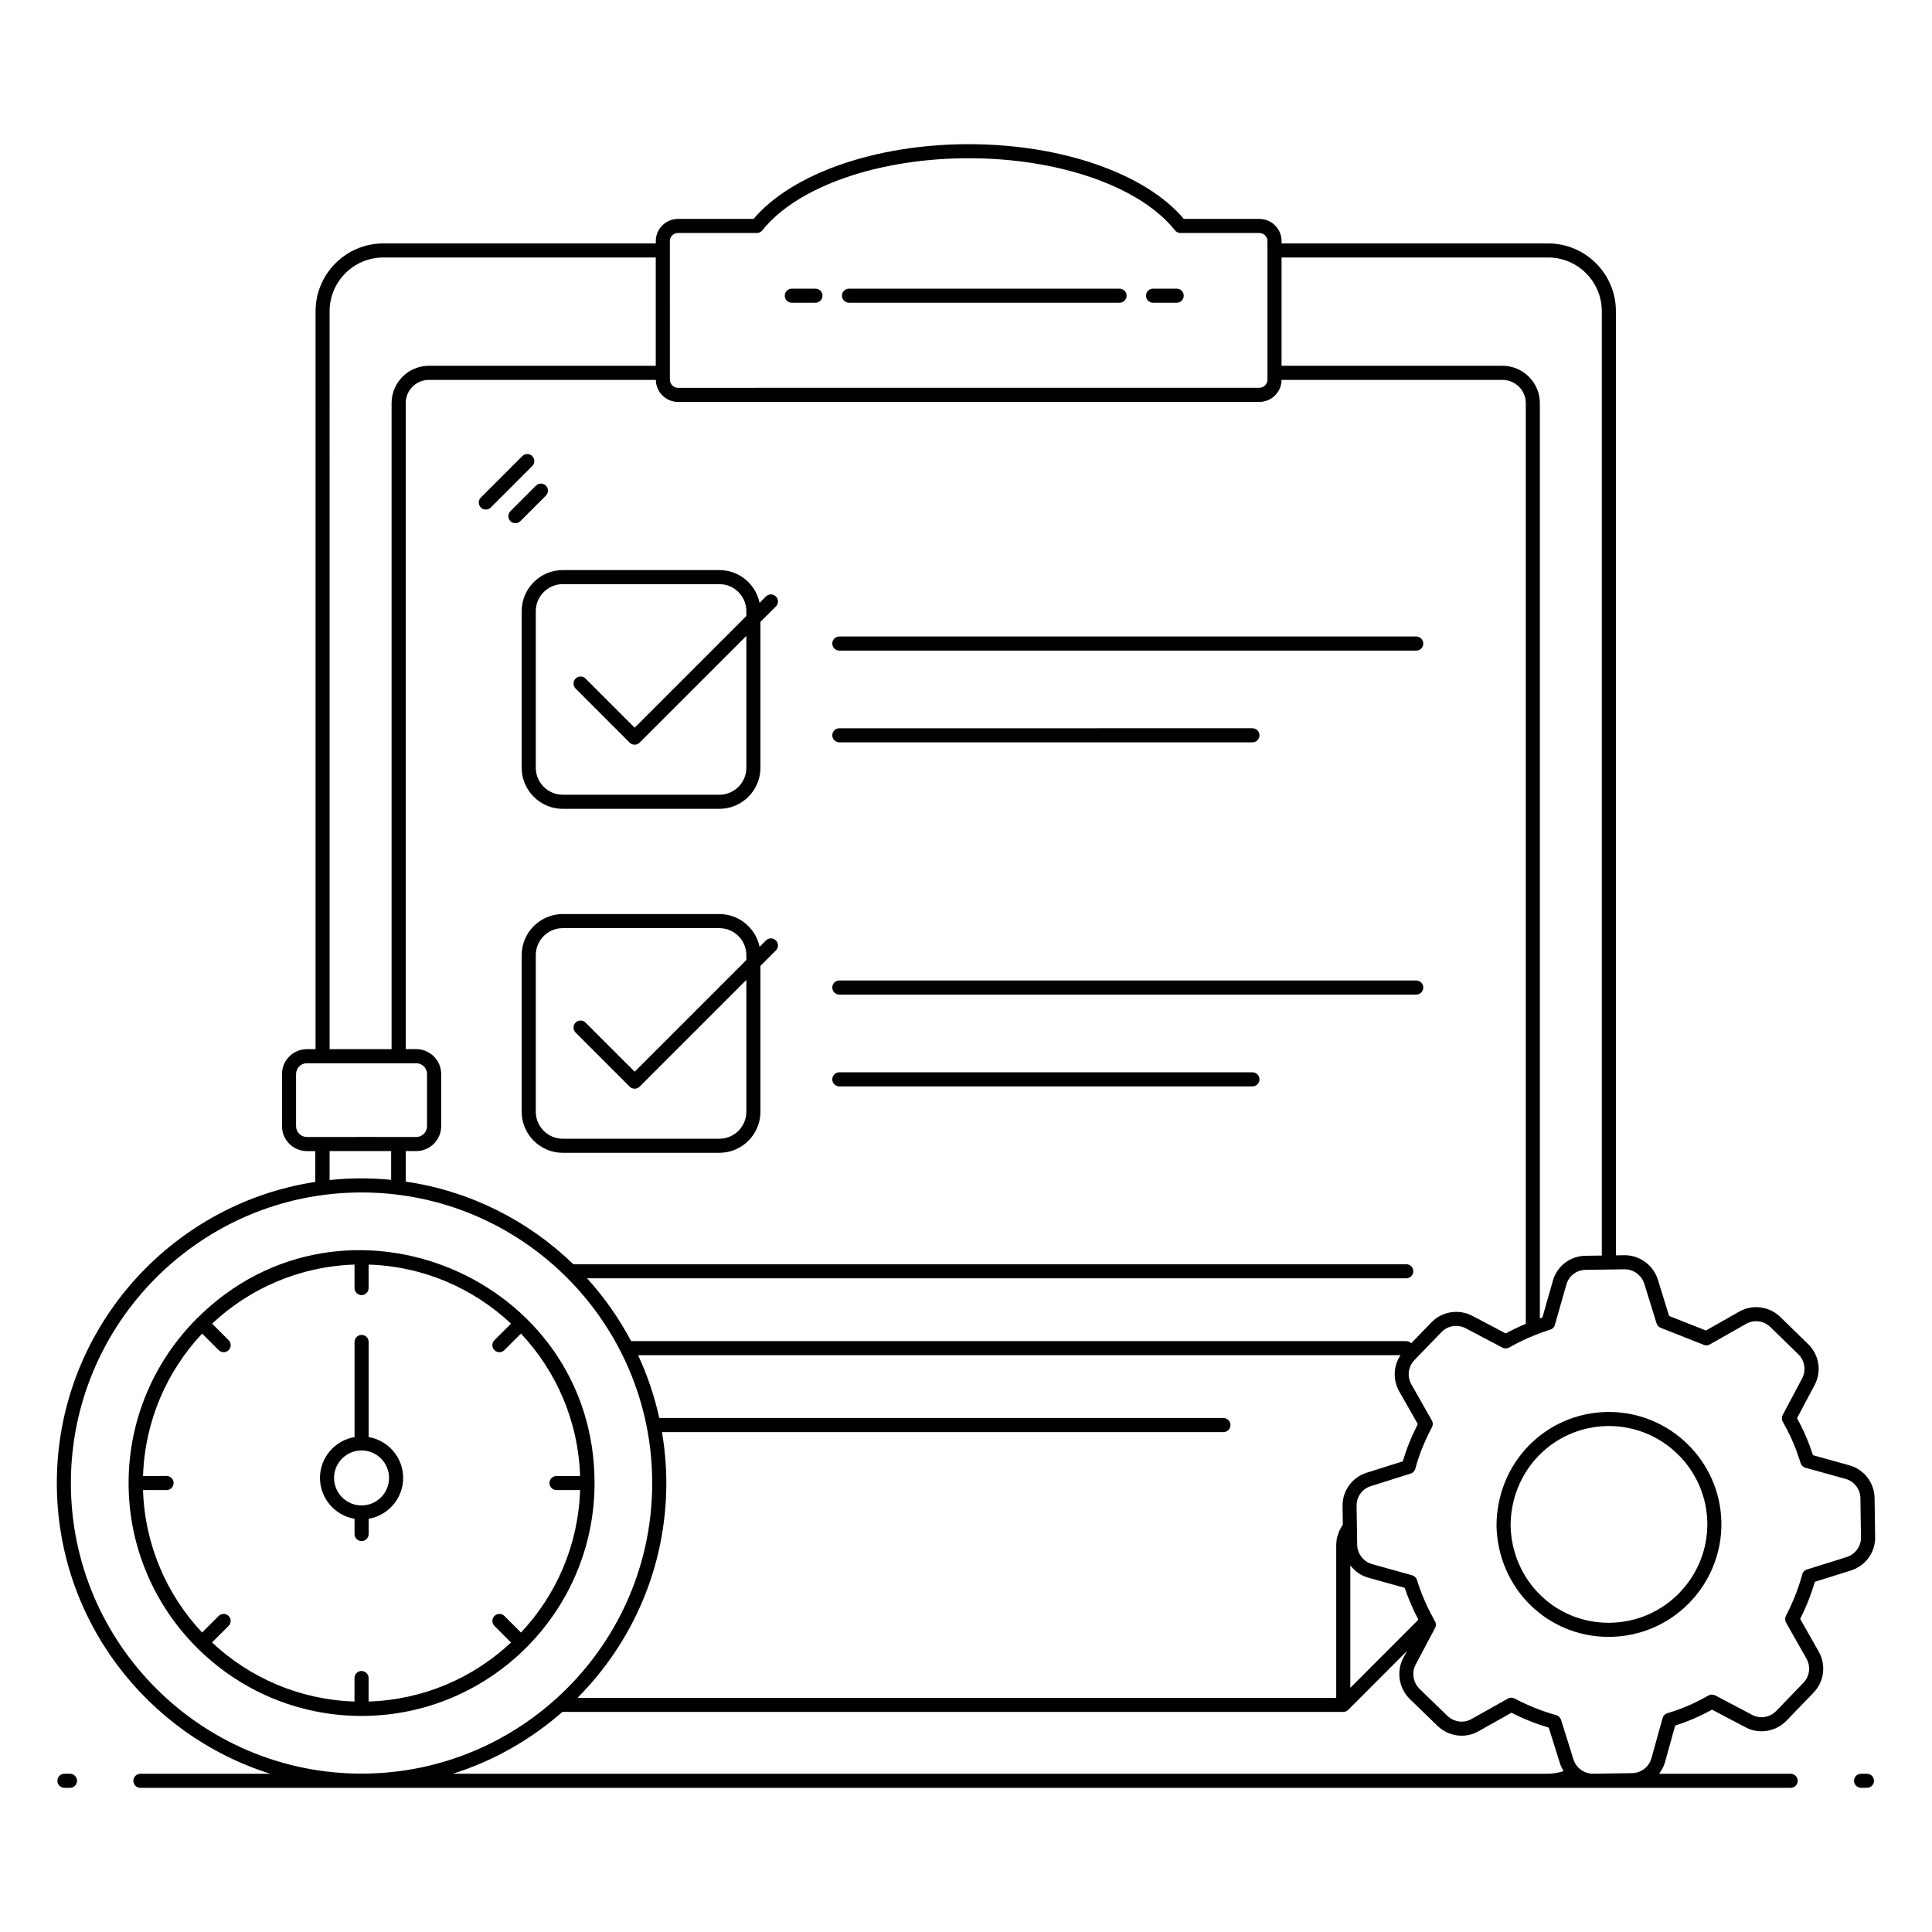 <?xml version="1.0" encoding="UTF-8"?>
<!-- Uploaded to: ICON Repo, www.svgrepo.com, Generator: ICON Repo Mixer Tools -->
<svg fill="#000000" width="800px" height="800px" version="1.1" viewBox="144 144 512 512" xmlns="http://www.w3.org/2000/svg">
 <g>
  <path d="m162.55 614.06h-1.477c-1.031 0-1.867 0.836-1.867 1.867s0.836 1.867 1.867 1.867h1.477c1.031 0 1.867-0.836 1.867-1.867 0-1.035-0.836-1.867-1.867-1.867z"/>
  <path d="m638.76 614.06h-1.555c-1.031 0-1.867 0.836-1.867 1.867s0.836 1.867 1.867 1.867h1.555c1.031 0 1.867-0.836 1.867-1.867-0.004-1.035-0.836-1.867-1.867-1.867z"/>
  <path d="m368.99 224.23h71.703c1.031 0 1.867-0.836 1.867-1.867s-0.836-1.867-1.867-1.867l-71.703 0.004c-1.031 0-1.867 0.836-1.867 1.867s0.836 1.863 1.867 1.863z"/>
  <path d="m353.84 224.23h6.266c1.031 0 1.867-0.836 1.867-1.867s-0.836-1.867-1.867-1.867h-6.266c-1.031 0-1.867 0.836-1.867 1.867 0 1.035 0.836 1.867 1.867 1.867z"/>
  <path d="m449.57 224.23h6.266c1.031 0 1.867-0.836 1.867-1.867s-0.836-1.867-1.867-1.867h-6.266c-1.031 0-1.867 0.836-1.867 1.867 0 1.035 0.836 1.867 1.867 1.867z"/>
  <path d="m346.98 393.23-1.684 1.684c-1.027-4.949-5.418-8.68-10.664-8.68h-41.484c-6.008 0-10.895 4.887-10.895 10.895v41.484c0 6.008 4.887 10.895 10.895 10.895h41.484c6.008 0 10.895-4.887 10.895-10.895v-38.652l4.094-4.094c0.73-0.73 0.73-1.91 0-2.637-0.73-0.73-1.91-0.73-2.641 0zm-5.184 45.383c0 3.949-3.211 7.16-7.16 7.16h-41.488c-3.949 0-7.16-3.211-7.16-7.16v-41.484c0-3.949 3.211-7.16 7.16-7.16h41.484c3.949 0 7.16 3.211 7.16 7.16v1.289l-29.598 29.594-13.016-13.016c-0.73-0.73-1.91-0.73-2.637 0-0.73 0.73-0.73 1.91 0 2.637l14.332 14.336c0.352 0.352 0.824 0.547 1.32 0.547 0.496 0 0.969-0.195 1.32-0.547l28.277-28.277z"/>
  <path d="m519.32 403.84h-152.89c-1.031 0-1.867 0.836-1.867 1.867s0.836 1.867 1.867 1.867h152.89c1.031 0 1.867-0.836 1.867-1.867s-0.836-1.867-1.867-1.867z"/>
  <path d="m475.91 428.17h-109.48c-1.031 0-1.867 0.836-1.867 1.867s0.836 1.867 1.867 1.867h109.48c1.031 0 1.867-0.836 1.867-1.867-0.004-1.031-0.84-1.867-1.871-1.867z"/>
  <path d="m346.98 302.07-1.684 1.684c-1.027-4.949-5.418-8.68-10.664-8.68h-41.484c-6.008 0-10.895 4.887-10.895 10.895v41.484c0 6.008 4.887 10.895 10.895 10.895h41.484c6.008 0 10.895-4.887 10.895-10.895v-38.652l4.094-4.094c0.73-0.73 0.73-1.91 0-2.637-0.73-0.73-1.91-0.73-2.641 0zm-5.184 45.383c0 3.949-3.211 7.164-7.16 7.164l-41.488-0.004c-3.949 0-7.16-3.211-7.16-7.164v-41.48c0-3.949 3.211-7.164 7.16-7.164h41.484c3.949 0 7.16 3.211 7.16 7.164v1.285l-29.598 29.594-13.016-13.016c-0.73-0.73-1.91-0.73-2.637 0-0.73 0.73-0.73 1.91 0 2.637l14.332 14.336c0.352 0.352 0.824 0.547 1.32 0.547 0.496 0 0.969-0.195 1.32-0.547l28.277-28.277z"/>
  <path d="m519.32 312.68h-152.89c-1.031 0-1.867 0.836-1.867 1.867s0.836 1.867 1.867 1.867h152.89c1.031 0 1.867-0.836 1.867-1.867s-0.836-1.867-1.867-1.867z"/>
  <path d="m366.43 340.73h109.48c1.031 0 1.867-0.836 1.867-1.867s-0.836-1.867-1.867-1.867l-109.48 0.004c-1.031 0-1.867 0.836-1.867 1.867s0.836 1.863 1.867 1.863z"/>
  <path d="m285.05 264.87c-0.73-0.73-1.91-0.73-2.637 0l-10.984 10.984c-0.73 0.73-0.73 1.91 0 2.637 0.363 0.363 0.844 0.547 1.32 0.547 0.477 0 0.953-0.184 1.32-0.547l10.984-10.984c0.727-0.727 0.727-1.906-0.004-2.637z"/>
  <path d="m288.67 272.7c-0.73-0.73-1.91-0.73-2.637 0l-6.773 6.773c-0.73 0.73-0.73 1.91 0 2.637 0.363 0.363 0.844 0.547 1.32 0.547 0.477 0 0.953-0.184 1.32-0.547l6.773-6.773c0.723-0.727 0.723-1.906-0.004-2.637z"/>
  <path d="m239.82 598.74c34 0 61.742-27.645 61.742-61.703 0-54.566-66.398-82.391-105.25-43.758-0.043 0.035-0.098 0.051-0.141 0.094-0.039 0.039-0.055 0.094-0.09 0.133-11.117 11.172-18.004 26.559-18.004 43.531-0.004 33.887 27.562 61.703 61.738 61.703zm-57.918-59.859h6.238c1.031 0 1.867-0.836 1.867-1.867s-0.836-1.867-1.867-1.867l-6.234 0.004c0.473-14.578 6.328-27.789 15.664-37.738l4.387 4.391c0.73 0.73 1.91 0.73 2.637 0 0.73-0.73 0.73-1.91 0-2.637l-4.387-4.387c9.953-9.332 23.164-15.184 37.742-15.652v6.223c0 1.031 0.836 1.867 1.867 1.867s1.867-0.836 1.867-1.867v-6.223c14.574 0.469 27.785 6.316 37.738 15.648l-4.391 4.391c-0.73 0.73-0.73 1.91 0 2.637 0.73 0.73 1.91 0.73 2.637 0l4.391-4.394c9.34 9.949 15.195 23.16 15.668 37.742h-6.246c-1.031 0-1.867 0.836-1.867 1.867s0.836 1.867 1.867 1.867h6.246c-0.461 14.582-6.316 27.801-15.66 37.754l-4.398-4.394c-0.73-0.73-1.91-0.73-2.637 0-0.73 0.73-0.73 1.91 0 2.637l4.398 4.394c-9.953 9.332-23.168 15.18-37.75 15.645v-6.223c0-1.031-0.836-1.867-1.867-1.867s-1.867 0.836-1.867 1.867v6.223c-14.582-0.469-27.801-6.316-37.754-15.648l4.391-4.394c0.73-0.73 0.73-1.91 0-2.637-0.73-0.73-1.91-0.73-2.637 0l-4.391 4.394c-9.336-9.961-15.188-23.176-15.652-37.754z"/>
  <path d="m237.96 546.5v4.039c0 1.031 0.836 1.867 1.867 1.867s1.867-0.836 1.867-1.867v-4.043c5.184-0.895 9.145-5.398 9.145-10.832 0-5.434-3.961-9.934-9.145-10.828v-25.203c0-1.031-0.836-1.867-1.867-1.867s-1.867 0.836-1.867 1.867v25.203c-5.188 0.891-9.164 5.391-9.164 10.828 0 5.445 3.977 9.949 9.164 10.836zm1.859-18.117c4.016 0 7.285 3.269 7.285 7.285 0 4.019-3.269 7.289-7.285 7.289-4.019 0-7.289-3.269-7.289-7.289 0-4.016 3.269-7.285 7.289-7.285z"/>
  <path d="m624.95 563.19 9.559-2.992c3.879-1.215 6.516-4.867 6.422-8.859l-0.148-10.34c-0.047-4.035-2.789-7.602-6.664-8.672l-9.66-2.68c-0.156-0.461-0.316-0.918-0.48-1.375l-0.355-1.023c-0.918-2.516-2.059-5.004-3.398-7.414l4.684-8.812c1.883-3.641 1.184-7.988-1.738-10.82l-7.394-7.207c-2.922-2.828-7.394-3.402-10.879-1.398l-8.812 5.004-9.762-3.859-2.981-9.637c-1.195-3.816-4.781-6.457-8.762-6.457h-0.105l-2.246 0.031v-250.18c0-9.918-8.051-17.988-17.949-17.988h-70.652v-0.605c0-3.25-2.641-5.891-5.891-5.891h-20.012c-10.195-12.059-32.41-19.805-57-19.805-24.57 0-46.801 7.75-57.035 19.805h-20.012c-3.246 0-5.891 2.641-5.891 5.891v0.605h-72.211c-9.898 0-17.953 8.07-17.953 17.988v195.54h-2.297c-3.637 0-6.598 2.961-6.598 6.598v13.816c0 3.637 2.961 6.598 6.598 6.598h2.223v8.168c-38.73 5.926-68.492 39.465-68.492 79.828 0 36.086 23.82 66.715 56.574 77.016h-34.422c-1.031 0-1.867 0.836-1.867 1.867s0.836 1.867 1.867 1.867h64.367 372.96c1.031 0 1.867-0.836 1.867-1.867s-0.836-1.867-1.867-1.867h-34.863c0.699-0.914 1.258-1.953 1.582-3.121l2.676-9.652c3.309-1.043 6.59-2.457 9.773-4.215l8.863 4.668c3.547 1.906 8.008 1.199 10.848-1.727l7.207-7.465c2.801-2.894 3.359-7.352 1.363-10.836l-4.918-8.684c1.336-2.695 2.402-5.254 3.231-7.777 0.23-0.672 0.449-1.371 0.648-2.062zm-70.672-350.95c7.84 0 14.219 6.394 14.219 14.254v250.24l-4.312 0.062c-4.106 0.047-7.594 2.742-8.672 6.672l-2.758 9.664c-0.234 0.078-0.441 0.168-0.676 0.246v-242.55c0-5.453-4.453-9.891-9.926-9.891l-58.527 0.004v-28.699zm-52.434 346.6c1.184 1.555 2.852 2.734 4.801 3.273l9.625 2.68c0.965 2.926 2.211 5.758 3.613 8.438l-18.035 18.066zm-2.051-15.699 0.07 4.906c-0.629 0.957-1.098 1.875-1.262 2.617-0.188 0.43-0.305 0.867-0.352 1.242-0.09 0.551-0.137 1.102-0.137 1.695v40.344h-201.07c14.539-14.605 23.539-34.723 23.539-56.902 0-4.609-0.41-9.121-1.152-13.52h148.79c1.031 0 1.867-0.836 1.867-1.867s-0.836-1.867-1.867-1.867h-149.51c-1.27-5.805-3.164-11.375-5.609-16.645h202.05c-1.902 2.84-2.078 6.523-0.328 9.617l4.91 8.637c-1.746 3.434-3.047 6.676-3.961 9.867l-9.535 3.008c-3.887 1.168-6.531 4.824-6.438 8.867zm18.195-43.168c-0.34-0.344-0.809-0.559-1.328-0.559h-205.41c-3.195-6.039-7.113-11.633-11.672-16.645h217.09c1.031 0 1.867-0.836 1.867-1.867s-0.836-1.867-1.867-1.867h-220.73c-11.891-11.508-27.289-19.402-44.422-21.898v-8.094h2.801c3.637 0 6.598-2.961 6.598-6.598v-13.816c0-3.637-2.961-6.598-6.598-6.598h-2.801v-171.2c0-3.394 2.762-6.156 6.156-6.156h60.133c0.031 3.223 2.656 5.836 5.883 5.836h154.06c3.231 0 5.856-2.613 5.883-5.836h58.527c3.414 0 6.195 2.762 6.195 6.156v244c-1.738 0.727-3.488 1.543-5.32 2.543l-8.805-4.637c-3.598-1.914-8.066-1.219-10.875 1.695zm-286.64-50.93h16.309v7.625c-5.328-0.516-10.633-0.535-16.309 0.059zm90.168-241.14c0-1.191 0.969-2.16 2.156-2.16h20.895c0.57 0 1.105-0.258 1.457-0.703 9.273-11.605 30.746-19.105 54.695-19.105 23.969 0 45.426 7.5 54.656 19.102 0.352 0.445 0.895 0.703 1.461 0.703h20.895c1.188 0 2.156 0.969 2.156 2.16v36.711c0 1.191-0.969 2.16-2.156 2.16l-154.05 0.004c-1.188 0-2.156-0.969-2.156-2.16zm-90.168 18.59c0-7.859 6.379-14.254 14.219-14.254h72.215v28.699h-60.121c-5.453 0-9.887 4.438-9.887 9.891v171.21h-16.422zm-6.027 218.82c-1.578 0-2.863-1.285-2.863-2.863v-13.816c0-1.578 1.285-2.863 2.863-2.863h28.984c1.578 0 2.863 1.285 2.863 2.863v13.816c0 1.578-1.285 2.863-2.863 2.863-64.93-0.027 12.879 0-28.984 0zm-62.539 91.73c0-42.473 34.559-77.031 77.031-77.031 42.473 0 77.027 34.559 77.027 77.031 0 42.449-34.559 76.984-77.027 76.984-42.473 0-77.031-34.535-77.031-76.984zm101.22 77.016c10.84-3.41 20.691-9.059 29.035-16.383h206.94c0.488 0 0.973-0.199 1.32-0.551l15.562-15.59-0.992 1.871c-1.863 3.535-1.156 7.984 1.73 10.832l7.391 7.164c2.91 2.816 7.375 3.391 10.832 1.402l8.742-4.914c3.125 1.605 6.441 2.93 9.875 3.945l2.977 9.512c0.219 0.715 0.57 1.383 0.961 2.023-1.32 0.402-2.688 0.684-4.106 0.684zm357.62-52.848c-0.25 0.93-0.539 1.895-0.867 2.852-0.867 2.637-2.004 5.309-3.469 8.168-0.289 0.562-0.273 1.223 0.035 1.77l5.414 9.562c1.176 2.055 0.848 4.688-0.805 6.391l-7.207 7.465c-1.68 1.738-4.312 2.16-6.406 1.027l-9.777-5.148c-0.566-0.297-1.242-0.281-1.801 0.031-3.531 2.031-7.188 3.606-10.863 4.68-0.621 0.18-1.102 0.668-1.273 1.289l-2.949 10.637c-0.645 2.316-2.715 3.914-5.137 3.969l-10.348 0.148c-2.394 0-4.527-1.594-5.195-3.805l-3.285-10.484c-0.191-0.605-0.676-1.07-1.281-1.238-3.859-1.07-7.562-2.555-11.004-4.402-0.527-0.289-1.215-0.309-1.797 0.02l-9.645 5.418c-2.039 1.168-4.664 0.824-6.391-0.844l-7.379-7.152c-1.715-1.688-2.141-4.324-1.039-6.414l5.148-9.707c0.312-0.586 0.289-1.297-0.062-1.859-0.141-0.23-0.293-0.488-0.477-0.887-1.766-3.203-3.191-6.562-4.254-9.988-0.188-0.609-0.672-1.078-1.281-1.246l-10.602-2.949c-2.281-0.633-3.91-2.746-3.965-5.137l-0.148-10.312c-0.059-2.387 1.496-4.539 3.805-5.234l10.523-3.32c0.613-0.191 1.082-0.684 1.242-1.305 0.922-3.512 2.359-7.106 4.398-10.988 0.297-0.562 0.285-1.234-0.027-1.789l-5.406-9.512c-1.211-2.137-0.891-4.738 0.797-6.484l7.164-7.422c1.66-1.719 4.312-2.125 6.445-0.988l9.707 5.113c0.562 0.293 1.23 0.285 1.785-0.027 2.426-1.367 4.691-2.453 6.988-3.344 1.25-0.539 2.582-0.965 3.902-1.395 0.598-0.191 1.055-0.668 1.223-1.27l3.023-10.609c0.641-2.344 2.703-3.938 5.129-3.965 0.477-0.008 5.883-0.086 10.359-0.148 2.352 0 4.477 1.57 5.188 3.836l3.246 10.488c0.168 0.539 0.57 0.977 1.098 1.184l11.422 4.516c0.516 0.211 1.117 0.168 1.605-0.113l9.598-5.453c2.059-1.18 4.703-0.832 6.43 0.836l7.394 7.207c1.73 1.676 2.144 4.262 1.031 6.406l-5.152 9.703c-0.301 0.57-0.293 1.254 0.031 1.812 1.449 2.504 2.676 5.102 3.621 7.695l0.355 1.023c0.258 0.723 0.516 1.445 0.738 2.191 0.184 0.617 0.672 1.09 1.285 1.262l10.637 2.949c2.285 0.633 3.902 2.742 3.93 5.129v0.004l0.148 10.359c0.059 2.359-1.508 4.508-3.805 5.227l-10.324 3.234c-0.676 0.133-1.242 0.645-1.426 1.34z"/>
  <path d="m570.36 518.18c-0.145 0-0.293 0.004-0.434 0.004-16.449 0.301-29.336 13.566-29.336 30.238 0.402 16.484 13.441 29.363 29.695 29.363 16.902 0 30.145-13.867 29.902-30.301-0.273-16.246-13.609-29.305-29.828-29.305zm-0.066 55.871c-14.219 0-25.621-11.285-25.969-25.676 0-14.574 11.277-26.199 25.664-26.461 0.129-0.004 0.254-0.004 0.383-0.004 14.18 0 25.848 11.426 26.086 25.633 0.211 14.328-11.336 26.508-26.164 26.508z"/>
 </g>
</svg>
